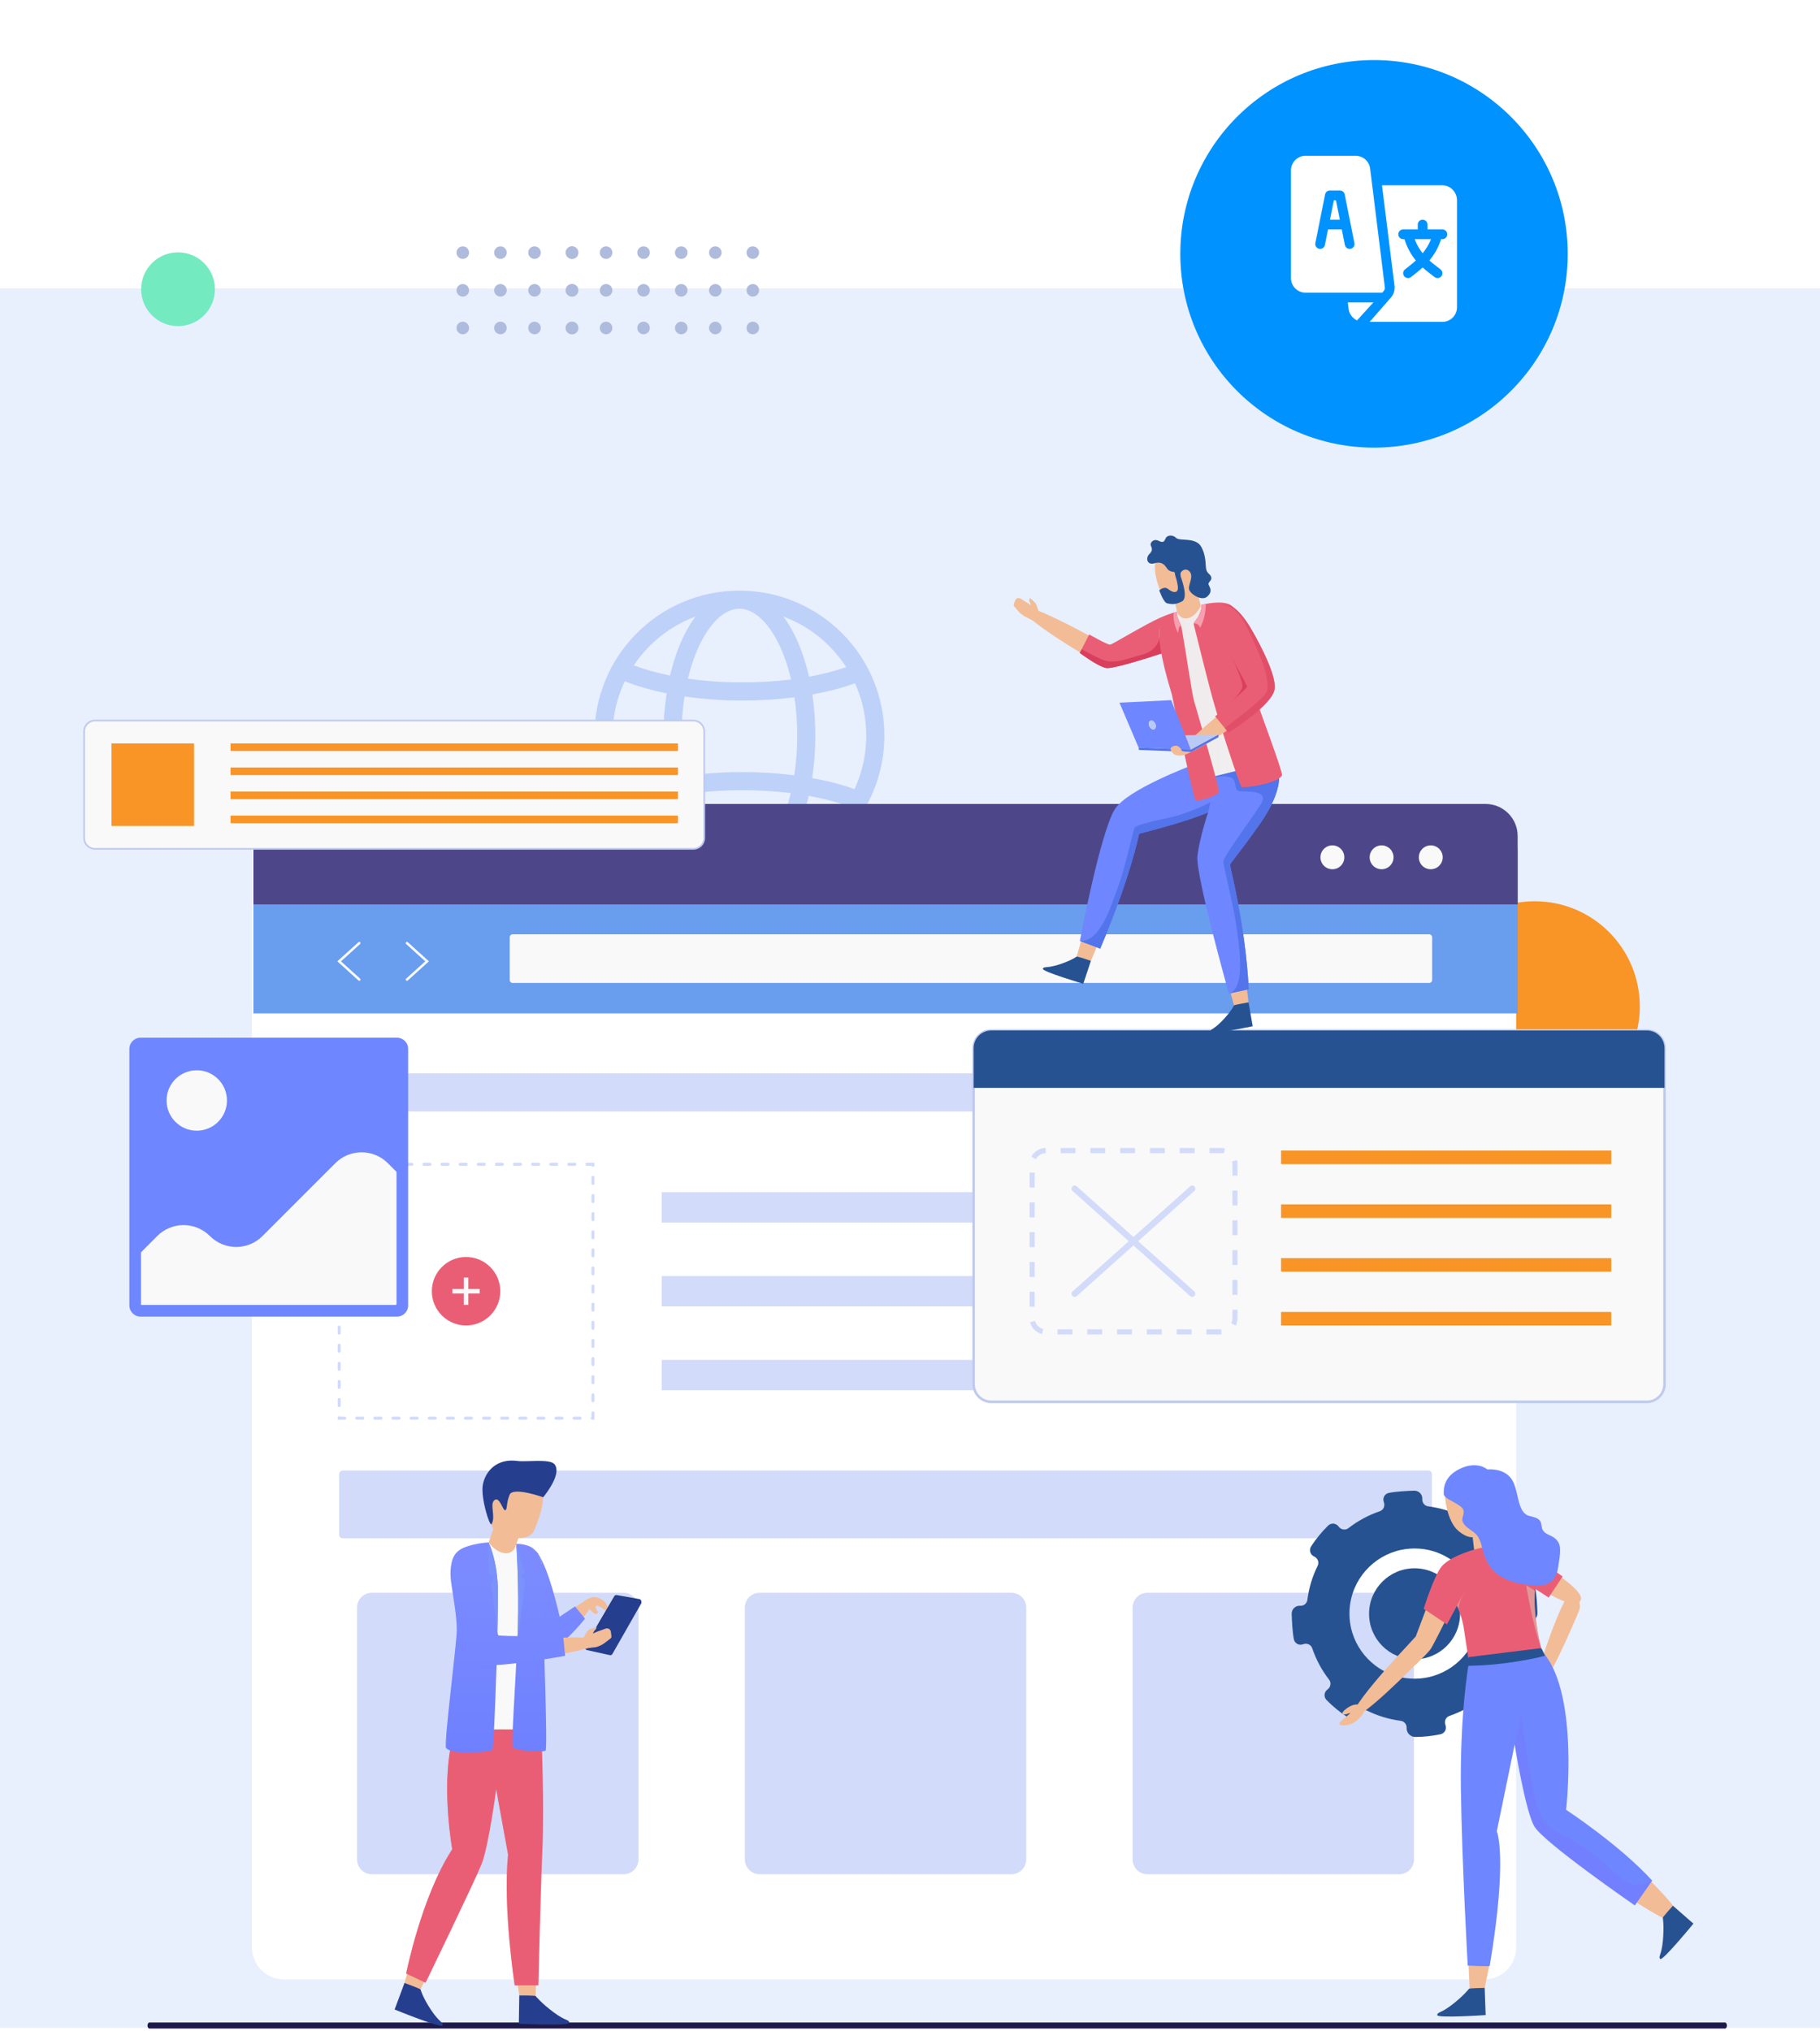 <svg width="606" height="676" viewBox="0 0 606 676" fill="none" xmlns="http://www.w3.org/2000/svg">
<rect y="96" width="606" height="579" fill="#E8EFFD"/>
<circle cx="59.278" cy="96.278" r="12.278" fill="#73EAC0"/>
<circle cx="511" cy="335" r="35" fill="#F99426"/>
<circle cx="190.457" cy="96.637" r="2.09" fill="#AEBBDC"/>
<circle cx="201.805" cy="96.637" r="2.09" fill="#AEBBDC"/>
<circle cx="214.29" cy="96.637" r="2.09" fill="#AEBBDC"/>
<circle cx="226.829" cy="96.637" r="2.09" fill="#AEBBDC"/>
<circle cx="238.176" cy="96.637" r="2.09" fill="#AEBBDC"/>
<circle cx="250.661" cy="96.637" r="2.09" fill="#AEBBDC"/>
<circle cx="190.457" cy="84.09" r="2.09" fill="#AEBBDC"/>
<circle cx="201.805" cy="84.09" r="2.09" fill="#AEBBDC"/>
<circle cx="214.29" cy="84.09" r="2.09" fill="#AEBBDC"/>
<circle cx="226.829" cy="84.09" r="2.09" fill="#AEBBDC"/>
<circle cx="238.176" cy="84.09" r="2.09" fill="#AEBBDC"/>
<circle cx="250.661" cy="84.09" r="2.09" fill="#AEBBDC"/>
<circle cx="190.457" cy="109.176" r="2.09" fill="#AEBBDC"/>
<circle cx="201.805" cy="109.176" r="2.09" fill="#AEBBDC"/>
<circle cx="214.29" cy="109.176" r="2.09" fill="#AEBBDC"/>
<circle cx="226.829" cy="109.176" r="2.09" fill="#AEBBDC"/>
<circle cx="238.176" cy="109.176" r="2.09" fill="#AEBBDC"/>
<circle cx="250.661" cy="109.176" r="2.09" fill="#AEBBDC"/>
<circle cx="154.09" cy="96.637" r="2.09" fill="#AEBBDC"/>
<circle cx="166.629" cy="96.637" r="2.09" fill="#AEBBDC"/>
<circle cx="177.977" cy="96.637" r="2.09" fill="#AEBBDC"/>
<circle cx="190.461" cy="96.637" r="2.09" fill="#AEBBDC"/>
<circle cx="154.09" cy="84.09" r="2.09" fill="#AEBBDC"/>
<circle cx="166.629" cy="84.09" r="2.09" fill="#AEBBDC"/>
<circle cx="177.977" cy="84.09" r="2.09" fill="#AEBBDC"/>
<circle cx="190.461" cy="84.09" r="2.09" fill="#AEBBDC"/>
<circle cx="154.09" cy="109.176" r="2.09" fill="#AEBBDC"/>
<circle cx="166.629" cy="109.176" r="2.09" fill="#AEBBDC"/>
<circle cx="177.977" cy="109.176" r="2.09" fill="#AEBBDC"/>
<circle cx="190.461" cy="109.176" r="2.09" fill="#AEBBDC"/>
<g filter="url(#filter0_d_4827_8945)">
<ellipse cx="457.5" cy="79.5" rx="64.5" ry="64.5" fill="#0092FF"/>
</g>
<path d="M444.825 66.652H444.131L442.836 73.131H446.12L444.825 66.652Z" fill="white"/>
<path d="M471.035 79.609C471.735 81.488 472.665 83.009 473.694 84.303C474.724 83.009 475.762 81.488 476.461 79.609H471.035Z" fill="white"/>
<path d="M480.271 61.683H460.156L464.35 95.338C464.424 96.714 464.048 98.01 463.15 99.025L456.047 107.142H480.271C482.95 107.142 485.13 104.962 485.13 102.283V66.65C485.13 63.97 482.95 61.683 480.271 61.683ZM480.271 79.607H479.838C478.917 82.564 477.455 84.878 475.936 86.702C477.126 87.79 478.398 88.682 479.663 89.681C480.361 90.24 480.475 91.258 479.915 91.957C479.357 92.656 478.335 92.769 477.639 92.209C476.264 91.124 474.974 90.216 473.684 89.032C472.394 90.216 471.212 91.124 469.837 92.209C469.141 92.769 468.118 92.656 467.561 91.957C467.001 91.258 467.115 90.24 467.813 89.681C469.078 88.682 470.242 87.79 471.432 86.702C469.913 84.878 468.559 82.564 467.638 79.607H467.205C466.31 79.607 465.585 78.883 465.585 77.988C465.585 77.092 466.31 76.368 467.205 76.368H472.064V74.748C472.064 73.853 472.789 73.129 473.684 73.129C474.579 73.129 475.304 73.853 475.304 74.748V76.368H480.271C481.166 76.368 481.89 77.092 481.89 77.988C481.89 78.883 481.166 79.607 480.271 79.607Z" fill="white"/>
<path d="M456.209 56.112C455.906 53.685 453.833 51.855 451.387 51.855H434.703C432.023 51.855 429.844 54.035 429.844 56.715V92.564C429.844 95.243 432.023 97.423 434.703 97.423C444.385 97.423 451.351 97.423 460.246 97.423C460.718 96.883 461.114 96.545 461.131 95.84C461.135 95.663 456.23 56.287 456.209 56.112ZM449.706 82.814C448.847 82.991 447.977 82.433 447.8 81.544L446.765 76.367H442.185L441.15 81.544C440.976 82.42 440.131 82.996 439.244 82.814C438.368 82.638 437.798 81.786 437.974 80.908L441.213 64.711C441.365 63.955 442.029 63.409 442.801 63.409H446.149C446.921 63.409 447.585 63.955 447.737 64.711L450.976 80.908C451.152 81.786 450.582 82.638 449.706 82.814Z" fill="white"/>
<path d="M448.773 100.664L449.051 102.886C449.237 104.375 450.226 105.892 451.852 106.65C454.922 103.271 453.065 105.315 457.29 100.664H448.773Z" fill="white"/>
<path d="M574.38 675.237H49.739C49.574 675.237 49.416 675.131 49.299 674.942C49.183 674.754 49.117 674.498 49.117 674.231C49.117 673.965 49.183 673.709 49.299 673.52C49.416 673.332 49.574 673.226 49.739 673.226H574.38C574.545 673.226 574.703 673.332 574.819 673.52C574.936 673.709 575.001 673.965 575.001 674.231C575.001 674.498 574.936 674.754 574.819 674.942C574.703 675.131 574.545 675.237 574.38 675.237Z" fill="#1D194A"/>
<path d="M290.67 226.088C290.532 225.763 290.391 225.44 290.246 225.118C289.42 223.275 288.483 221.495 287.44 219.783C285.45 216.514 283.071 213.492 280.327 210.749C275.896 206.317 270.734 202.837 264.986 200.405C259.111 197.921 252.877 196.645 246.451 196.614C246.367 196.613 246.283 196.612 246.198 196.612C246.114 196.612 246.029 196.613 245.946 196.614C239.521 196.645 233.286 197.921 227.41 200.405C221.663 202.837 216.502 206.317 212.07 210.749C209.55 213.269 207.338 216.025 205.452 218.991C204.375 220.683 203.403 222.444 202.543 224.268C202.258 224.868 201.987 225.475 201.727 226.088C199.21 232.041 197.934 238.362 197.934 244.877C197.934 251.391 199.21 257.712 201.727 263.665C202.037 264.396 202.362 265.117 202.706 265.828C203.581 267.646 204.567 269.4 205.659 271.085C207.498 273.928 209.642 276.576 212.07 279.005C216.502 283.436 221.662 286.916 227.41 289.348C233.286 291.832 239.521 293.108 245.946 293.139C246.029 293.14 246.114 293.141 246.198 293.141C246.283 293.141 246.367 293.14 246.451 293.139C252.877 293.109 259.111 291.832 264.986 289.348C270.734 286.916 275.896 283.436 280.327 279.005C282.977 276.355 285.287 273.444 287.235 270.303C288.293 268.598 289.244 266.825 290.085 264.989C290.287 264.552 290.481 264.109 290.669 263.664C293.187 257.712 294.463 251.391 294.463 244.876C294.463 238.362 293.187 232.041 290.67 226.088ZM284.516 262.686C280.265 261.162 275.512 259.923 270.412 258.997C271.113 254.48 271.477 249.731 271.477 244.876C271.477 240.172 271.136 235.566 270.475 231.175C275.619 230.238 280.409 228.983 284.685 227.436C284.836 227.767 284.982 228.1 285.123 228.435C287.326 233.641 288.441 239.172 288.441 244.876C288.441 250.581 287.326 256.112 285.123 261.318C284.929 261.779 284.726 262.234 284.516 262.686ZM226.943 244.877C226.943 240.374 227.273 235.983 227.91 231.819C234.016 232.714 240.538 233.181 247.234 233.181C253.193 233.181 259.016 232.811 264.53 232.099C265.14 236.179 265.456 240.475 265.456 244.876C265.456 249.431 265.118 253.871 264.466 258.076C258.971 257.369 253.171 257.003 247.234 257.003C240.563 257.003 234.063 257.465 227.976 258.355C227.295 254.067 226.943 249.532 226.943 244.877ZM262.64 205.951C267.671 208.079 272.189 211.126 276.069 215.006C278.236 217.173 280.143 219.538 281.774 222.081C278.015 223.381 273.839 224.449 269.366 225.262C268.225 220.236 266.638 215.596 264.645 211.547C263.479 209.178 262.203 207.069 260.835 205.237C261.441 205.46 262.042 205.699 262.64 205.951ZM252.904 205.461C255.212 207.446 257.404 210.47 259.243 214.206C260.979 217.733 262.376 221.778 263.403 226.176C258.256 226.824 252.815 227.16 247.234 227.16C240.921 227.16 234.788 226.73 229.058 225.906C230.078 221.613 231.455 217.662 233.156 214.206C234.994 210.47 237.186 207.446 239.494 205.461C241.677 203.585 243.934 202.633 246.199 202.633C248.465 202.633 250.72 203.585 252.904 205.461ZM216.328 215.006C220.208 211.126 224.726 208.079 229.757 205.951C230.355 205.699 230.956 205.46 231.562 205.237C230.194 207.069 228.918 209.178 227.752 211.547C225.81 215.494 224.252 220.001 223.119 224.881C218.729 223.991 214.657 222.849 211.02 221.475C212.561 219.162 214.335 216.999 216.328 215.006ZM207.274 261.318C205.072 256.112 203.956 250.581 203.956 244.877C203.956 239.172 205.072 233.641 207.274 228.435C207.511 227.874 207.76 227.319 208.02 226.772C208.091 226.801 208.163 226.829 208.235 226.857C212.345 228.458 216.979 229.778 221.98 230.789C221.282 235.296 220.921 240.034 220.921 244.877C220.921 249.869 221.305 254.75 222.046 259.382C217.02 260.395 212.364 261.719 208.235 263.328C208.221 263.333 208.207 263.338 208.194 263.343C207.869 262.678 207.563 262.003 207.274 261.318ZM229.757 283.802C224.726 281.674 220.208 278.627 216.328 274.747C214.434 272.853 212.739 270.807 211.251 268.622C214.856 267.278 218.883 266.158 223.216 265.284C224.341 270.006 225.865 274.37 227.752 278.206C228.918 280.576 230.194 282.684 231.562 284.516C230.956 284.293 230.355 284.054 229.757 283.802ZM239.494 284.292C237.186 282.307 234.993 279.284 233.155 275.547C231.509 272.203 230.168 268.396 229.158 264.264C234.859 263.449 240.958 263.024 247.234 263.024C252.78 263.024 258.188 263.356 263.305 263.996C262.287 268.232 260.924 272.132 259.243 275.547C257.404 279.284 255.212 282.307 252.903 284.292C250.72 286.168 248.465 287.12 246.199 287.12C243.934 287.12 241.677 286.168 239.494 284.292ZM276.069 274.747C272.189 278.627 267.671 281.674 262.64 283.802C262.042 284.054 261.441 284.293 260.835 284.516C262.203 282.684 263.479 280.575 264.645 278.206C266.583 274.268 268.138 269.772 269.271 264.905C273.69 265.704 277.82 266.75 281.546 268.025C279.964 270.435 278.136 272.681 276.069 274.747Z" fill="#BDD1F9"/>
<path d="M494.18 658.895H94.544C88.656 658.895 83.883 654.121 83.883 648.234V278.268C83.883 272.38 88.656 267.606 94.544 267.606H494.18C500.068 267.606 504.841 272.38 504.841 278.268V648.234C504.841 654.121 500.068 658.895 494.18 658.895Z" fill="white"/>
<path d="M505.329 337.317H84.371V283.91C84.371 274.905 91.67 267.606 100.674 267.606H489.026C498.031 267.606 505.329 274.905 505.329 283.91V337.317Z" fill="#699DEE"/>
<path d="M505.329 301.038H84.371V278.289C84.371 272.389 89.154 267.608 95.052 267.608H494.647C500.547 267.608 505.328 272.39 505.328 278.289L505.329 301.038Z" fill="#4D478A"/>
<path d="M447.616 285.372C447.616 287.567 445.838 289.346 443.642 289.346C441.447 289.346 439.668 287.566 439.668 285.372C439.668 283.176 441.447 281.397 443.642 281.397C445.838 281.396 447.616 283.176 447.616 285.372Z" fill="#F9F9F9"/>
<path d="M463.999 285.372C463.999 287.567 462.221 289.346 460.025 289.346C457.829 289.346 456.051 287.566 456.051 285.372C456.051 283.176 457.829 281.397 460.025 281.397C462.221 281.396 463.999 283.176 463.999 285.372Z" fill="#F9F9F9"/>
<path d="M480.37 285.372C480.37 287.567 478.592 289.346 476.396 289.346C474.201 289.346 472.422 287.566 472.422 285.372C472.422 283.176 474.202 281.397 476.396 281.397C478.592 281.396 480.37 283.176 480.37 285.372Z" fill="#F9F9F9"/>
<path d="M475.898 327.197H170.674C170.146 327.197 169.719 326.77 169.719 326.242V311.962C169.719 311.434 170.146 311.006 170.674 311.006H475.899C476.427 311.006 476.855 311.434 476.855 311.962V326.24C476.855 326.77 476.426 327.197 475.898 327.197Z" fill="#F9F9F9"/>
<path d="M135.512 326.06L142.205 319.994L135.512 313.931" stroke="#F9FBFC" stroke-width="0.82" stroke-miterlimit="10" stroke-linecap="round"/>
<path d="M119.627 326.06L112.934 319.994L119.627 313.931" stroke="#F9FBFC" stroke-width="0.82" stroke-miterlimit="10" stroke-linecap="round"/>
<path d="M197.438 387.557H112.934V472.062H197.438V387.557Z" stroke="#D2DBF9" stroke-width="1.005" stroke-miterlimit="10" stroke-linecap="round" stroke-dasharray="2.01 4.02"/>
<path d="M155.183 441.207C161.478 441.207 166.581 436.104 166.581 429.809C166.581 423.515 161.478 418.412 155.183 418.412C148.888 418.412 143.785 423.515 143.785 429.809C143.785 436.104 148.888 441.207 155.183 441.207Z" fill="#EA5E75"/>
<path d="M155.937 425.275H154.426V434.344H155.937V425.275Z" fill="#F9F9F9"/>
<path d="M159.716 429.053H150.648V430.564H159.716V429.053Z" fill="#F9F9F9"/>
<path d="M476.773 357.278H112.934V369.976H476.773V357.278Z" fill="#D2DBF9"/>
<path d="M476.776 396.848H220.328V406.953H476.776V396.848Z" fill="#D2DBF9"/>
<path d="M476.776 424.757H220.328V434.862H476.776V424.757Z" fill="#D2DBF9"/>
<path d="M476.776 452.666H220.328V462.771H476.776V452.666Z" fill="#D2DBF9"/>
<path d="M475.593 512.055H114.112C113.461 512.055 112.934 511.527 112.934 510.876V490.674C112.934 490.023 113.461 489.495 114.112 489.495H475.593C476.244 489.495 476.772 490.023 476.772 490.674V510.876C476.773 511.527 476.244 512.055 475.593 512.055Z" fill="#D2DBF9"/>
<path d="M207.644 623.872H123.808C121.087 623.872 118.883 621.668 118.883 618.947V535.113C118.883 532.392 121.087 530.188 123.808 530.188H207.644C210.364 530.188 212.569 532.392 212.569 535.113V618.947C212.569 621.668 210.363 623.872 207.644 623.872Z" fill="#D2DBF9"/>
<path d="M336.769 623.872H252.933C250.212 623.872 248.008 621.668 248.008 618.947V535.113C248.008 532.392 250.212 530.188 252.933 530.188H336.769C339.489 530.188 341.694 532.392 341.694 535.113V618.947C341.694 621.668 339.489 623.872 336.769 623.872Z" fill="#D2DBF9"/>
<path d="M465.886 623.872H382.05C379.33 623.872 377.125 621.667 377.125 618.947V535.112C377.125 532.392 379.33 530.188 382.05 530.188H465.886C468.606 530.188 470.811 532.392 470.811 535.112V618.947C470.811 621.667 468.606 623.872 465.886 623.872Z" fill="#D2DBF9"/>
<path d="M554.229 348.896V460.739C554.229 463.989 551.594 466.624 548.344 466.624H330.072C326.822 466.624 324.188 463.989 324.188 460.739V348.896C324.188 345.646 326.822 343.011 330.072 343.011H548.344C551.594 343.011 554.229 345.646 554.229 348.896Z" fill="#F9F9F9" stroke="#BECAED" stroke-width="0.835" stroke-miterlimit="10"/>
<path d="M554.23 348.896V362.11H324.188V348.896C324.188 345.646 326.822 343.011 330.072 343.011H548.344C551.595 343.011 554.23 345.646 554.23 348.896Z" fill="#275291"/>
<path d="M426.547 441.213H536.497V436.697H426.547V441.213ZM426.547 423.31H536.497V418.794H426.547V423.31ZM426.547 382.986V387.501H536.497V382.986H426.547ZM426.547 405.406H536.497V400.891H426.547V405.406Z" fill="#F99426"/>
<path d="M406.706 444.187H401.694V442.479H406.652L406.706 444.187ZM396.736 444.187H391.778V442.479H396.736V444.187ZM386.82 444.187H381.862V442.479H386.82V444.187ZM376.902 444.187H371.944V442.479H376.902V444.187ZM366.986 444.187H362.028V442.479H366.986V444.187ZM357.069 444.187H352.111V442.479H357.069V444.187ZM346.965 444.043C344.998 443.578 343.469 442.071 342.974 440.111L344.632 439.692C344.965 441.012 346.035 442.066 347.36 442.38L346.965 444.043ZM411.47 441.229L409.946 440.455C410.21 439.935 410.344 439.374 410.344 438.786V435.961H412.052V438.786C412.053 439.646 411.857 440.467 411.47 441.229ZM344.521 434.955H342.812V429.997H344.521V434.955ZM412.053 431.004H410.345V426.046H412.053V431.004ZM344.521 425.039H342.812V420.081H344.521V425.039ZM412.053 421.087H410.345V416.129H412.053V421.087ZM344.521 415.121H342.812V410.163H344.521V415.121ZM412.053 411.171H410.345V406.213H412.053V411.171ZM344.521 405.205H342.812V400.247H344.521V405.205ZM412.053 401.253H410.345V396.295H412.053V401.253ZM344.521 395.289H342.812V390.331H344.521V395.289ZM412.053 391.337H410.345V387.533C410.345 387.218 410.305 386.906 410.228 386.606L411.882 386.177C411.996 386.616 412.053 387.072 412.053 387.531V391.337ZM344.927 385.844L343.408 385.061C344.333 383.266 346.161 382.143 348.18 382.131L348.19 383.839C346.811 383.848 345.56 384.616 344.927 385.844ZM407.482 383.933C407.212 383.872 406.933 383.839 406.652 383.839H402.727V382.131H406.652C407.064 382.131 407.473 382.177 407.869 382.269L407.482 383.933ZM397.769 383.841H392.811V382.132H397.769V383.841ZM387.853 383.841H382.895V382.132H387.853V383.841ZM377.935 383.841H372.977V382.132H377.935V383.841ZM368.019 383.841H363.061V382.132H368.019V383.841ZM358.103 383.841H353.145V382.132H358.103V383.841Z" fill="#D2DBF9"/>
<path d="M378.954 413.159L397.654 396.45C398.081 396.067 398.119 395.412 397.736 394.985C397.354 394.557 396.699 394.52 396.271 394.902L377.397 411.768L358.524 394.902C358.096 394.52 357.441 394.557 357.057 394.985C356.675 395.412 356.712 396.067 357.14 396.45L375.839 413.159L357.14 429.869C356.712 430.251 356.675 430.907 357.057 431.334C357.263 431.564 357.546 431.681 357.832 431.681C358.078 431.681 358.326 431.594 358.524 431.417L377.397 414.551L396.271 431.417C396.469 431.594 396.717 431.681 396.962 431.681C397.247 431.681 397.532 431.564 397.738 431.334C398.12 430.907 398.083 430.251 397.655 429.869L378.954 413.159Z" fill="#D2DBF9"/>
<path d="M230.856 282.56H31.632C29.626 282.56 28 280.935 28 278.928V243.481C28 241.476 29.626 239.849 31.632 239.849H230.858C232.863 239.849 234.49 241.475 234.49 243.481V278.928C234.489 280.935 232.863 282.56 230.856 282.56Z" fill="#F9F9F9" stroke="#BECAED" stroke-width="0.553" stroke-miterlimit="10"/>
<path d="M37.121 274.952H64.614V247.46H37.121V274.952ZM76.763 274.027H225.744V271.504H76.763V274.027ZM76.763 257.997H225.744V255.474H76.763V257.997ZM76.763 266.012H225.744V263.49H76.763V266.012ZM76.763 247.46V249.982H225.744V247.46H76.763Z" fill="#F99426"/>
<path d="M132.212 438.249H46.771C44.733 438.249 43.082 436.597 43.082 434.559V349.117C43.082 347.079 44.733 345.428 46.771 345.428H132.212C134.248 345.428 135.901 347.079 135.901 349.117V434.559C135.901 436.597 134.25 438.249 132.212 438.249Z" fill="#6E86FF"/>
<path d="M75.572 366.314C75.572 371.868 71.07 376.37 65.516 376.37C59.963 376.37 55.461 371.868 55.461 366.314C55.461 360.761 59.963 356.259 65.516 356.259C71.07 356.259 75.572 360.761 75.572 366.314Z" fill="#F9F9F9"/>
<path d="M132.029 390.075V434.258L131.596 434.382H46.945V416.869L52.355 411.437C57.188 406.582 65.047 406.581 69.882 411.434C74.709 416.279 82.553 416.285 87.389 411.449L111.65 387.188C116.48 382.358 124.312 382.358 129.142 387.188L132.029 390.075Z" fill="#F9F9F9"/>
<path d="M525.422 532.575C526.196 533.634 526.236 535.062 525.728 536.271C523.351 541.923 514.721 562.004 512.071 562.031C508.987 562.062 520.149 532.379 521.749 532.028C522.95 531.764 524.364 531.13 525.422 532.575Z" fill="#F2BC97"/>
<path d="M508.367 526.778L507.797 526.935C506.651 527.253 505.439 526.638 505.056 525.512C503.758 521.715 501.842 518.192 499.415 515.068C498.683 514.126 498.833 512.773 499.733 511.989L500.146 511.629C501.141 510.761 501.185 509.233 500.257 508.292C498.172 506.178 495.858 504.284 493.352 502.658C492.245 501.94 490.76 502.283 490.107 503.43L489.831 503.915C489.241 504.949 487.949 505.363 486.881 504.837C483.386 503.114 479.571 501.926 475.521 501.409C474.343 501.259 473.499 500.195 473.578 499.011C473.683 497.454 472.425 496.145 470.866 496.194C468.292 496.277 464.612 496.475 462.424 496.947L462.397 496.953C461.132 497.223 460.356 498.501 460.699 499.747L460.854 500.308C461.168 501.454 460.552 502.662 459.427 503.046C455.629 504.341 452.104 506.251 448.976 508.672C448.033 509.402 446.681 509.249 445.899 508.351L445.546 507.946C444.679 506.95 443.153 506.904 442.211 507.83C440.093 509.91 438.195 512.224 436.563 514.73C435.842 515.839 436.187 517.326 437.335 517.98L437.814 518.252C438.852 518.841 439.267 520.137 438.736 521.206C437.008 524.694 435.822 528.511 435.306 532.56C435.156 533.741 434.09 534.585 432.904 534.502C431.35 534.394 430.038 535.65 430.087 537.206C430.168 539.793 430.363 543.498 430.828 545.687L430.833 545.711C431.1 546.96 432.362 547.728 433.595 547.391L434.189 547.227C435.336 546.912 436.546 547.53 436.927 548.657C438.216 552.457 440.126 555.986 442.545 559.108C443.276 560.05 443.124 561.401 442.226 562.184L441.807 562.548C440.813 563.417 440.768 564.94 441.692 565.882C443.771 568 446.08 569.895 448.586 571.531C449.693 572.254 451.181 571.911 451.836 570.764L452.113 570.278C452.706 569.24 454.001 568.829 455.071 569.36C458.559 571.091 462.373 572.284 466.42 572.808C467.599 572.961 468.441 574.027 468.358 575.212C468.321 576.839 469.634 578.19 471.261 578.18C474.099 578.163 476.881 577.857 479.576 577.283L479.663 577.265C480.928 576.995 481.704 575.714 481.359 574.468L481.203 573.905C480.885 572.76 481.5 571.548 482.625 571.164C486.422 569.865 489.943 567.943 493.062 565.515C494.003 564.783 495.353 564.93 496.138 565.827L496.503 566.242C497.373 567.235 498.896 567.275 499.837 566.349C501.948 564.267 503.844 561.954 505.474 559.444C506.194 558.336 505.849 556.849 504.7 556.197L504.214 555.921C503.178 555.332 502.763 554.039 503.289 552.97C505.011 549.477 506.197 545.662 506.707 541.608C506.855 540.428 507.92 539.582 509.105 539.661C510.658 539.765 511.966 538.51 511.915 536.953C511.833 534.388 511.635 530.725 511.168 528.537L511.155 528.472C510.885 527.206 509.61 526.434 508.367 526.778ZM466.471 515.917C468.379 515.51 470.377 515.357 472.424 515.491C482.319 516.133 490.222 523.354 492.2 532.58C492.595 534.49 492.76 536.485 492.614 538.535C491.972 548.43 484.766 556.344 475.525 558.312C473.617 558.718 471.62 558.871 469.573 558.738C459.675 558.084 451.774 550.875 449.793 541.636C449.387 539.729 449.234 537.731 449.367 535.684C450.021 525.785 457.23 517.884 466.471 515.917Z" fill="#275291"/>
<path d="M471.003 552.337C479.371 552.337 486.154 545.553 486.154 537.185C486.154 528.817 479.371 522.034 471.003 522.034C462.635 522.034 455.852 528.817 455.852 537.185C455.852 545.553 462.635 552.337 471.003 552.337Z" fill="#275291"/>
<path d="M504.872 517.677C505.829 516.996 507.121 517.037 508.144 517.616C512.735 520.215 527.981 529.18 526.314 532.71C524.356 536.86 511.304 528.1 507.844 525.084C504.962 522.571 502.559 519.324 504.872 517.677Z" fill="#F2BC97"/>
<path d="M507.624 515.861L520.297 524.752L515.657 531.784L506.305 525.719L507.624 515.861Z" fill="#EA5E75"/>
<path d="M493.101 609.916C503.119 604.729 497.246 650.822 493.583 662.316C489.921 673.809 489.063 661.251 489.051 642.206C489.039 623.162 489.158 611.957 493.101 609.916Z" fill="#F2BC97"/>
<path d="M494.349 661.705L495.91 654.144L488.984 653.998L489.391 662.815L494.349 661.705Z" fill="#F2BC97"/>
<path d="M513.345 606.543C516.574 594.171 550.991 625.575 557.906 635.48C564.821 645.387 553.578 639.153 537.505 628.481C521.433 617.809 512.075 611.411 513.345 606.543Z" fill="#F2BC97"/>
<path d="M500.705 582.65C500.061 599.804 496.616 613.599 493.013 613.463C489.411 613.328 487.015 599.312 487.66 582.16C488.304 565.006 491.749 551.21 495.351 551.347C498.954 551.483 501.35 565.498 500.705 582.65Z" fill="#F2BC97"/>
<path d="M517.357 573.169C520.798 589.987 520.724 604.204 517.192 604.927C513.661 605.65 508.008 592.602 504.568 575.785C501.128 558.967 501.201 544.75 504.733 544.027C508.265 543.306 513.917 556.353 517.357 573.169Z" fill="#F2BC97"/>
<path d="M490.117 509.702L493.373 506.358L494.838 515.732C494.838 515.732 491.921 518.591 491.834 518.283C491.746 517.976 490.822 515.731 490.822 515.731" fill="#F2BC97"/>
<path d="M483.485 528.424V528.437C483.524 528.748 483.563 529.058 483.628 529.382C483.679 529.628 483.731 529.861 483.77 530.12C483.796 530.237 483.821 530.327 483.835 530.444C483.874 530.6 483.913 530.741 483.952 530.883C483.964 530.961 483.977 531.026 484.003 531.09C484.248 532.074 484.506 532.889 484.791 533.64C485.024 534.274 485.27 534.856 485.502 535.464C486.227 537.223 486.939 539.022 487.456 542.386C488.427 548.649 488.879 551.831 488.879 551.831C488.879 551.831 500.744 553.358 513.166 548.61C513.166 548.61 513.14 548.506 513.101 548.325C513.062 548.235 513.037 548.118 513.011 547.976C512.429 545.568 510.45 536.668 511.07 529.474C511.135 528.788 511.213 528.115 511.316 527.481C512.765 518.902 507.797 512.433 498.287 514.192C497.057 514.412 495.972 514.631 494.988 514.826C494.457 514.93 493.965 515.047 493.5 515.15C491.87 515.513 490.628 515.849 489.644 516.21C487.419 517.026 486.526 517.905 485.543 519.381C484.172 521.399 482.981 524.219 483.485 528.424Z" fill="#EA5E75"/>
<path opacity="0.5" d="M483.961 530.882C483.977 530.962 483.992 531.025 484.009 531.089C484.264 532.075 484.517 532.886 484.804 533.633C485.042 534.269 485.281 534.857 485.519 535.461C486.076 532.33 487.665 529.627 487.665 529.627L483.961 530.882Z" fill="#D8D0BC"/>
<g opacity="0.5">
<path d="M513.018 547.975C512.442 545.573 510.456 536.671 511.08 529.472L508.16 527.698C508.16 527.698 510.51 541.845 513.018 547.975Z" fill="#D8D0BC"/>
</g>
<path d="M481.133 497.955L493.064 492.762L492.025 511.076C492.025 511.076 489.993 513.138 485.776 509.747C481.559 506.356 481.133 497.955 481.133 497.955Z" fill="#F2BC97"/>
<path d="M480.727 497.308C480.746 498.726 484.182 499.798 486.337 501.454C488.501 503.129 486.461 504.948 486.979 506.403C487.793 508.681 490.55 509.342 491.899 511.199C492.474 512.002 492.856 512.902 493.153 513.841V513.87C493.622 515.335 493.891 516.886 494.455 518.303C495.412 520.648 496.857 522.821 498.964 524.276C500.295 525.185 501.76 525.866 503.282 526.364C505.953 527.274 508.834 527.637 511.601 527.761C518.57 528.096 518.733 521.989 519.011 520.266C519.777 515.422 520.035 512.779 515.861 510.999C511.181 509.008 515.324 506.175 510.443 504.949C509.945 504.825 509.486 504.7 509.065 504.585C507.274 504.059 506.433 502.355 505.839 500.287C505.064 497.596 504.719 494.294 503.207 492.198C500.556 488.511 495.251 489.125 495.251 489.125C495.251 489.125 491.833 486.157 486.137 488.895C480.449 491.613 480.689 495.911 480.727 497.308Z" fill="#6E86FF"/>
<path opacity="0.3" d="M493.145 513.764C493.145 513.764 493.145 513.793 493.154 513.841V513.869C493.623 515.335 493.891 516.885 494.455 518.302C495.412 520.648 496.858 522.821 498.965 524.276C500.295 525.185 501.76 525.865 503.282 526.363C505.953 527.274 508.834 527.637 511.601 527.761C518.57 528.095 518.734 521.989 519.011 520.266C519.778 515.422 520.036 512.779 515.862 510.999C511.181 509.007 515.325 506.174 510.443 504.949C509.946 504.825 509.487 504.7 509.065 504.585C507.275 504.058 506.433 502.355 505.839 500.287C506.366 503.532 508.29 506.164 510.004 506.738C512.254 507.494 510.847 510.864 514.13 513.391C517.404 515.918 517.873 521.729 507.668 522.103C497.453 522.476 493.145 513.764 493.145 513.764Z" fill="#6E86FF"/>
<path d="M482.999 520.841C481.807 520.888 480.784 521.714 480.307 522.8C478.166 527.681 469.636 547.233 473.139 549.013C477.257 551.105 484.133 533.062 485.102 528.545C485.909 524.781 485.88 520.73 482.999 520.841Z" fill="#F2BC97"/>
<path d="M474.897 535.44L471.406 544.712L464.5 552.239L471.213 554.217C471.213 554.217 475.364 550.338 476.334 548.941C477.304 547.545 481.223 539.514 481.223 539.514L474.897 535.44Z" fill="#F2BC97"/>
<path d="M475.43 547.323C475.782 548.671 475.265 550.099 474.292 551.096C469.737 555.76 453.374 572.254 450.742 571.246C447.678 570.073 470.292 545.072 472.012 545.349C473.3 545.556 474.949 545.481 475.43 547.323Z" fill="#F2BC97"/>
<path d="M451.271 573.088C451.655 572.798 452.285 572.284 452.856 571.681C453.895 570.606 454.75 569.232 453.714 568.232C452.703 567.252 451.866 567.216 450.532 567.567C449.2 567.905 446.575 569.802 447.018 570.478C447.457 571.17 449.575 570.012 449.567 570.273C449.564 570.288 449.543 570.313 449.519 570.355C449.06 570.859 445.5 573.331 445.997 573.971C446.535 574.635 449.551 574.404 451.271 573.088Z" fill="#F2BC97"/>
<path d="M474.043 535.518L481.802 540.717L487.698 529.622L490.006 516.113L489.652 516.213C489.652 516.213 483.088 518.061 480.174 521.241C477.614 524.033 474.043 535.518 474.043 535.518Z" fill="#EA5E75"/>
<path d="M489.115 662.019C489.115 662.019 487.357 664.301 483.501 667.291C479.644 670.282 478.621 669.652 478.543 670.754C478.465 671.857 494.677 670.754 494.677 670.754L494.349 661.704C494.349 661.704 489.115 661.783 489.115 662.019Z" fill="#275291"/>
<path d="M553.672 638.386C553.672 638.386 554.133 641.23 553.674 646.089C553.215 650.948 552.056 651.262 552.804 652.074C553.554 652.885 563.848 640.312 563.848 640.312L557.026 634.356C557.026 634.356 553.5 638.224 553.672 638.386Z" fill="#275291"/>
<path d="M486.43 595.524C486.766 620.263 488.707 654.277 488.707 654.277C488.707 654.277 495.979 654.666 496.03 654.381C502.124 617.907 498.384 609.574 498.384 609.574L504.337 580.657C504.337 580.657 507.817 602.485 510.845 607.868C513.873 613.25 544.344 634.237 544.344 634.237L550.127 625.995C539.348 614.156 521.456 602.421 521.456 602.421C521.456 602.421 525.778 564.834 514.211 550.576L488.915 554.471C488.915 554.471 486.094 570.773 486.43 595.524Z" fill="#6E86FF"/>
<path opacity="0.3" d="M504.34 580.657C504.34 580.657 507.821 602.485 510.849 607.868C513.876 613.25 544.347 634.237 544.347 634.237L550.13 625.994C542.315 630.161 539.209 624.351 531.951 618.269C524.692 612.202 518.365 610.765 514.316 606.548C510.267 602.329 506.606 570.986 506.606 570.986L505.19 577.032L504.34 580.657Z" fill="#7E71FF"/>
<path d="M488.906 554.465C498.648 554.487 509.968 552.383 514.437 551.143C513.687 549.348 513.17 548.598 513.17 548.598L489.053 551.591C489.053 551.591 489.001 552.638 488.906 554.465Z" fill="#275291"/>
<path d="M181.889 544.043C181.948 543.511 182.202 543.013 182.601 542.654C185.926 539.675 194.556 531.477 196.927 532.577C199.559 533.797 186.307 547.728 184.805 547.38C183.424 547.061 181.547 547.082 181.889 544.043Z" fill="#F2BC97"/>
<path d="M193.801 533.567C193.801 533.567 196.443 531.098 198.651 531.709C200.876 532.324 201.902 533.688 202.16 534.546C202.381 535.28 202.034 536.538 201.572 536.098C201.11 535.659 198.562 533.72 198.321 534.819C198.079 535.917 199.726 536.349 198.766 537.111C197.806 537.873 195.202 534.233 195.202 534.233L193.801 533.567Z" fill="#F2BC97"/>
<path d="M170.167 515.97C169.03 517.067 168.765 518.787 169.278 520.281C171.581 526.993 179.67 549.363 184.75 548.031C190.72 546.465 182.361 527.046 179.227 521.728C176.617 517.296 172.917 513.317 170.167 515.97Z" fill="#F2BC97"/>
<path d="M167.137 523.187L168.091 525.047L176.216 540.798L179.841 538.892L179.884 538.868L185.557 535.897C185.557 535.897 185.241 533.831 182.155 524.874C180.569 520.275 179.661 516.962 178.035 516.107C177.947 516.058 172.908 514.322 172.825 514.304C172.425 514.102 172.189 514.03 172.189 514.03L170.366 517.35L167.137 523.187Z" fill="url(#paint0_linear_4827_8945)"/>
<path d="M194.785 538.793C194.785 538.793 193.521 540.407 191.603 542.469C189.452 544.793 186.487 547.671 183.611 549.429C181.432 550.752 179.325 551.449 177.639 550.767C174.587 549.531 172.059 540.057 172.059 540.057L178.845 517.114C178.845 517.114 181.838 518.93 186.357 538.154L191.457 534.724L194.785 538.793Z" fill="url(#paint1_linear_4827_8945)"/>
<path opacity="0.3" d="M191.604 542.469C189.454 544.793 186.489 547.671 183.613 549.429L180.082 549.196C180.082 549.196 177.234 541.044 177.234 540.755C177.234 540.479 181.173 527.967 181.173 527.967C181.173 527.967 181.359 544.855 184.02 544.982C187.851 545.168 190.151 543.21 191.604 542.469Z" fill="url(#paint2_linear_4827_8945)"/>
<path d="M161.296 496.718C160.218 500.887 164.255 508.943 164.255 508.943L162.765 513.225L161.814 517.304L167.592 522.385L171.241 516.178L172.619 511.892C172.619 511.892 176.694 512.351 177.916 509.258C179.129 506.147 184.774 494.086 176.028 490.194C167.279 486.304 162.36 492.544 161.296 496.718Z" fill="#F2BC97"/>
<path d="M180.872 498.394C180.872 498.394 170.89 494.822 169.705 497.506C168.52 500.191 168.994 502.601 168.195 502.707C167.395 502.812 166.359 498.004 164.637 499.347C162.916 500.689 165.188 504.844 163.651 507.35C163.085 508.271 159.921 498.421 160.797 494.066C161.673 489.71 165.434 485.327 172.377 486.31C175.015 486.683 183.001 485.537 184.568 487.327C187.125 490.245 182.247 496.686 180.872 498.394Z" fill="#253E8E"/>
<path d="M159.006 574.543C155.822 573.728 152.511 575.952 151.791 579.346C151.219 582.047 150.839 585.715 151.161 590.435C151.966 602.22 149.813 616.164 153.902 618.407C157.992 620.651 162.685 613.845 164.024 602.355C165.234 591.968 168.986 579.609 166.306 577.383C164.949 576.254 161.791 575.254 159.006 574.543Z" fill="#F2BC97"/>
<path d="M170.903 573.548C167.631 573.253 164.716 575.975 164.548 579.442C164.414 582.2 164.623 585.88 165.695 590.49C168.369 601.996 168.468 616.104 172.862 617.668C177.258 619.231 180.402 611.558 179.891 600.001C179.429 589.555 181.565 576.962 178.564 575.191C177.043 574.291 173.766 573.808 170.903 573.548Z" fill="#F2BC97"/>
<path d="M157.49 614.742C151.236 605.929 137.553 647.518 135.929 659.46C134.303 671.402 139.944 663.034 147.713 645.736C155.483 628.439 159.949 618.21 157.49 614.742Z" fill="#F2BC97"/>
<path d="M176.013 613.238C166.816 607.565 170.452 651.196 173.618 662.824C176.783 674.453 178.71 664.547 179.112 645.588C179.514 626.631 179.632 615.471 176.013 613.238Z" fill="#F2BC97"/>
<path d="M172.899 664.222L172.082 658.598L178.493 658.868L178.354 664.439L172.899 664.222Z" fill="#F2BC97"/>
<path d="M134.199 661.722L135.766 656.259L141.5 659.141L139.082 664.162L134.199 661.722Z" fill="#F2BC97"/>
<path d="M180.604 615.761C179.899 632.452 179.269 660.856 179.269 660.856H171.381C171.381 660.856 167.392 634.912 169.176 617.335L165.217 595.575C165.217 595.575 162.698 614.741 160.328 620.575C157.974 626.408 141.702 660.002 141.702 660.002L136.483 657.527L135.238 656.927C135.238 656.927 140.352 631.222 150.58 615.566C150.58 615.566 146.951 595.41 150.325 580.293C150.625 578.973 150.985 577.683 151.39 576.454C151.48 576.154 151.57 575.869 151.69 575.584L153.835 575.599L180.199 575.749C180.199 575.749 180.199 575.824 180.214 575.974V576.094C180.349 579.033 181.264 600.254 180.604 615.761Z" fill="#EA5E75"/>
<path opacity="0.5" d="M173.103 660.856H171.379C171.379 660.856 167.389 634.912 169.174 617.335L165.215 595.575L166.175 589.276C166.175 589.276 171.214 613.421 171.304 616.645C171.409 619.795 169.339 646.069 173.103 660.856Z" fill="#EA5E75"/>
<path opacity="0.5" d="M151.75 588.181C151.36 593.115 152.83 613.511 152.185 615.476C151.57 617.38 139.272 640.176 136.483 657.527L135.238 656.927C135.238 656.927 140.352 631.222 150.58 615.566C150.58 615.566 146.951 595.41 150.325 580.293L162.158 582.947C162.158 582.947 152.14 583.247 151.75 588.181Z" fill="#EA5E75"/>
<path d="M140.041 662.272C140.041 662.272 140.748 664.918 143.577 669.136C146.407 673.356 147.625 673.068 147.342 674.184C147.058 675.3 131.398 668.896 131.398 668.896L134.689 660.06C134.689 660.06 140.118 662.038 140.041 662.272Z" fill="#253E8E"/>
<path d="M178.358 664.439C178.358 664.439 180.236 666.777 184.314 669.81C188.391 672.841 189.443 672.164 189.547 673.309C189.652 674.454 172.754 673.65 172.754 673.65L172.904 664.223C172.904 664.223 178.354 664.193 178.358 664.439Z" fill="#253E8E"/>
<path d="M151.68 575.575L180.11 575.638C180.11 575.638 180.299 566.878 180.455 556.329C180.47 554.901 180.486 553.426 180.518 551.933L180.533 550.443C180.564 547.445 180.596 544.414 180.611 541.495C180.611 539.612 180.626 537.775 180.626 536.017C180.641 529.032 180.578 523.286 180.342 521.119C180.107 518.891 179.196 517.335 178.051 516.268C177.973 516.205 177.893 516.127 177.815 516.079C176.795 515.2 175.618 514.681 174.582 514.368C173.028 513.897 171.896 513.937 171.896 513.937C171.896 513.937 171.459 517.004 168.555 517.02C165.242 517.038 162.88 513.607 162.88 513.607C162.88 513.607 160.926 513.613 158.838 514.006C157.787 514.195 156.687 514.508 155.746 514.979C155.197 515.278 152.743 516.553 152.35 516.975C150.671 518.718 152.511 532.23 152.683 543.078V543.204C152.761 548.211 152.902 552.434 152.965 554.24C153.171 559.97 151.68 575.575 151.68 575.575Z" fill="#F9F9F9"/>
<path d="M170.692 581.5C171.299 582.824 180.944 583.394 181.661 582.677C182.361 581.977 180.966 542.848 180.966 542.848C181.839 528.298 180.81 521.023 179.564 518.172C178.847 516.536 177.618 515.182 175.935 514.573C173.598 513.732 171.896 513.936 171.896 513.936C171.896 513.936 172.633 523.531 172.523 536.647C172.508 539.545 172.384 543.112 172.228 546.913C171.619 560.296 170.224 580.488 170.692 581.5Z" fill="url(#paint3_linear_4827_8945)"/>
<path d="M165.563 545.347C165.534 547.076 165.476 548.935 165.432 550.869C165.389 552.38 165.345 553.934 165.287 555.504C164.894 568.219 164.284 582.097 163.921 582.46C163.238 583.142 150.711 584.406 148.532 581.864C147.675 580.861 152.093 546.96 152.093 542.616C152.093 540.276 151.817 537.689 151.454 535.002C151.148 532.706 150.756 530.338 150.407 527.983C149.797 523.973 149.899 521.779 150.596 519.628C150.785 519.047 151.017 518.466 151.293 517.856C153.037 513.933 162.657 513.409 162.657 513.409L162.685 513.468C163.019 514.18 165.737 520.036 165.795 529.975C165.81 532.5 165.722 538.474 165.563 545.347Z" fill="url(#paint4_linear_4827_8945)"/>
<path opacity="0.3" d="M165.431 550.869C165.388 552.38 165.344 553.934 165.286 555.504C163.557 555.504 161.45 555.359 159.445 554.835C156.102 553.977 152.964 541.888 151.453 535C151.147 532.704 150.755 530.336 150.406 527.982C149.795 523.972 149.897 521.778 150.595 519.627L165.431 550.869Z" fill="url(#paint5_linear_4827_8945)"/>
<path d="M172.529 536.649C172.514 539.546 172.39 543.114 172.234 546.914L174.944 526.383L173.651 524.701L174.726 523.408L171.902 513.937C171.902 513.937 172.639 523.532 172.529 536.649Z" fill="#7A92F9"/>
<path d="M162.729 524.093L164.458 524.81L163.399 527.349C163.399 527.349 165.736 539.951 165.518 545.591L165.565 545.342C165.721 538.472 165.814 532.506 165.799 529.967C165.736 520.029 163.026 514.171 162.684 513.471L162.652 513.408L162.729 524.093Z" fill="#7A92F9"/>
<path d="M213.409 533.426L203.799 550.263C203.633 550.555 203.296 550.704 202.967 550.632L195.368 548.955C194.86 548.842 194.608 548.267 194.872 547.817L204.542 531.319C204.704 531.041 205.022 530.894 205.338 530.951L212.879 532.289C213.4 532.382 213.673 532.964 213.409 533.426Z" fill="#1E397C"/>
<path d="M213.503 533.737L203.893 550.574C203.727 550.866 203.389 551.015 203.061 550.943L195.462 549.266C194.953 549.154 194.702 548.578 194.965 548.128L204.636 531.63C204.797 531.352 205.115 531.205 205.432 531.262L212.972 532.6C213.493 532.694 213.766 533.276 213.503 533.737Z" fill="#253E8E"/>
<path d="M154.047 539.816C154.047 539.816 157.166 551.716 160.926 553.142C167.246 555.539 189.911 549.889 189.911 549.889L189.155 545.185C189.155 545.185 165.592 545.299 165.514 545.185C165.436 545.071 162.97 537.734 162.97 537.734L154.047 539.816Z" fill="#F2BC97"/>
<path d="M161.56 547.939C162.021 547.426 162.66 547.094 163.347 547.019C169.066 546.392 197.944 543.381 199.601 546.311C201.441 549.566 162.848 554.395 161.537 552.904C160.333 551.532 158.92 550.866 161.56 547.939Z" fill="#F2BC97"/>
<path d="M150.422 520.071C150.709 518.319 151.781 516.886 153.236 515.869C154.488 514.993 157.121 514.002 158.779 516.071C161.162 519.047 165.466 543.85 165.863 544.312C166.262 544.776 187.529 544.66 187.529 544.66L188.168 551.166C188.168 551.166 167.136 555.003 160.926 554.186C156.252 553.571 153.629 540.008 153.629 540.008C150.721 528.085 149.917 523.168 150.422 520.071Z" fill="url(#paint6_linear_4827_8945)"/>
<path d="M194.405 545.695L194.24 545.203L194.234 545.199L194.239 545.193L195.293 543.416C195.568 542.961 195.941 542.58 196.394 542.309L198.63 541.619C198.63 541.619 198.657 542.147 198.086 542.651C197.826 542.882 197.598 543.332 197.42 543.748L198.622 543.209L201.665 542.108C202.442 541.82 203.284 542.333 203.396 543.155L203.591 544.654C203.627 544.93 203.516 545.202 203.294 545.377L201.563 546.725C200.661 547.432 199.62 547.958 198.512 548.258L195.304 548.649L194.405 545.695Z" fill="#F2BC97"/>
<path d="M415.728 333.66L415.01 327.828L409.402 329.304L410.883 334.686" fill="#F2BC97"/>
<path d="M343.889 206.575V206.584C347.847 209.76 354.263 213.961 359.615 217.155C364.428 220.016 368.387 222.058 368.954 221.789C369.836 221.375 370.952 221.042 371.473 220.151C371.851 219.531 371.932 218.64 371.464 217.245C371.257 216.651 370.844 216.147 370.304 215.832C368.972 215.076 366.039 213.421 362.504 211.515C354.02 206.935 342.045 200.88 340.328 202.185C339.606 202.725 341.172 204.417 343.889 206.575Z" fill="#F2BC97"/>
<path d="M345.546 203.796L345.784 203.389L345.79 203.386L345.787 203.379L345.183 201.602C345.024 201.147 344.763 200.738 344.412 200.411L342.968 199.049C342.968 199.049 342.431 199.843 342.845 200.396C343.033 200.651 343.149 201.093 343.232 201.497L342.265 200.792L339.768 199.243C339.132 198.841 338.287 199.141 338.034 199.849L337.58 201.146C337.496 201.384 337.544 201.645 337.709 201.845L338.995 203.367C339.666 204.163 340.492 204.826 341.42 205.3L343.89 206.576L345.546 203.796Z" fill="#F2BC97"/>
<path d="M396.95 209.691C396.976 211.126 396.041 212.4 394.752 213.03C388.961 215.859 369.395 225.027 366.989 220.909C364.161 216.068 382.006 208.968 387.433 207.568C391.958 206.399 396.889 206.222 396.95 209.691Z" fill="#F2BC97"/>
<path d="M359.523 217.335C359.523 217.335 365.119 221.528 368.007 222.292C368.088 222.31 368.178 222.328 368.277 222.355C370.347 222.75 380.863 219.466 387.539 217.272C390.797 216.201 393.135 215.391 393.135 215.391L391.641 203.821C391.641 203.821 388.995 203.947 381.654 207.951C374.313 211.956 370.444 214.393 369.67 214.573C368.906 214.762 362.671 211.189 362.671 211.189L362.5 211.513L360.161 216.092L359.9 216.596L359.612 217.154L359.523 217.335Z" fill="#EA5E75"/>
<path d="M359.523 217.335C359.523 217.335 365.119 221.528 368.007 222.291C368.088 222.309 368.178 222.327 368.277 222.354C370.347 222.75 380.863 219.466 387.539 217.272L386.1 212.396C386.1 212.396 385.434 216.579 380.288 217.902C376.788 218.793 374.09 219.89 371.471 220.151C370.239 220.268 369.015 220.205 367.746 219.836C366.469 219.468 363.544 217.965 360.162 216.093L359.901 216.597L359.613 217.155L359.523 217.335Z" fill="#D83F5C"/>
<path d="M420.28 254.521C423.118 255.447 424.576 258.764 423.473 261.717C422.597 264.067 421.104 267.063 418.557 270.526C412.203 279.172 407.065 290.912 402.836 290.642C398.607 290.372 398.733 282.84 403.299 273.377C407.428 264.823 410.159 253.548 413.298 253.145C414.891 252.941 417.798 253.712 420.28 254.521Z" fill="#F2BC97"/>
<path d="M410.985 257.077C412.557 259.615 411.53 263.089 408.784 264.636C406.599 265.865 403.523 267.193 399.345 268.196C388.913 270.703 377.413 276.36 374.357 273.425C371.3 270.492 375.924 264.574 385.517 260.29C394.19 256.416 403.881 249.805 406.54 251.522C407.885 252.392 409.61 254.856 410.985 257.077Z" fill="#F2BC97"/>
<path d="M375.327 268.667C384.759 265.949 368.367 309.989 362.758 319.389C357.149 328.789 360.44 312.897 364.717 296.213C368.996 279.529 371.617 269.734 375.327 268.667Z" fill="#F2BC97"/>
<path d="M358.484 318.431L360.158 312.543L365.235 315.061L363.238 319.823" fill="#F2BC97"/>
<path d="M401.322 284.086C408.216 277.099 414.819 323.398 414.532 334.34C414.244 345.283 409.997 329.941 405.558 313.299C401.119 296.658 398.61 286.835 401.322 284.086Z" fill="#F2BC97"/>
<path d="M410.879 334.686C410.879 334.686 409.871 336.799 406.833 339.907C403.793 343.013 402.815 342.581 402.878 343.563C402.942 344.545 417.111 341.606 417.111 341.606L415.724 333.661C415.724 333.661 410.85 334.478 410.879 334.686Z" fill="#275291"/>
<path d="M386.808 198.172C387.645 201.069 391.368 201.006 391.368 201.006L391.98 203.787L392.241 205.002L395.004 210.93L400.671 206.837L400.23 203.337L399.186 199.063C399.186 199.063 401.949 192.064 401.328 188.203C400.725 184.336 397.451 179.513 389.21 182.275C380.959 185.038 385.98 195.249 386.808 198.172Z" fill="#F2BC97"/>
<path opacity="0.5" d="M391.966 203.724C391.714 201.915 393.62 200.167 393.62 200.167C392.532 200.347 391.363 201.007 391.363 201.007L391.975 203.787C391.975 203.769 391.966 203.742 391.966 203.724Z" fill="#F2BC97"/>
<path d="M403.314 192.199C403.063 191.068 402.201 191.143 401.719 189.834C401.24 188.523 401.823 185.449 400.004 182.061C398.185 178.673 392.792 180.246 391.61 179.052C390.428 177.859 388.705 178.201 388.23 178.995C387.754 179.789 387.675 180.993 385.862 180.054C384.047 179.115 382.832 180.723 383.173 181.566C383.513 182.409 383.989 183.184 382.694 184.427C381.4 185.669 381.853 188.249 384.404 187.494C386.955 186.74 387.885 188.18 388.626 189.28C389.366 190.381 391.096 190.419 391.096 190.419C391.096 190.419 391.306 191.726 391.654 192.662C391.952 193.715 392.478 195.874 392.013 196.596C391.391 197.565 390.007 196.905 388.797 195.976C387.586 195.047 385.997 196.518 385.997 196.518C385.997 196.518 387.442 200.6 388.612 200.825C389.867 201.066 391.127 201.441 393.534 200.212C395.755 199.076 393.459 192.815 393.143 191.914C393.135 191.69 393.116 191.464 393.075 191.245C392.87 190.143 394.887 188.701 396.166 190.333C397.444 191.965 395.755 194.366 395.883 195.982C396.01 197.601 400.106 200.237 401.926 198.617C403.939 196.828 402.786 195.53 402.438 194.649C402.091 193.77 403.563 193.33 403.314 192.199Z" fill="#275291"/>
<path d="M359.559 313.212L366.333 315.768C376.481 291.81 379.278 277.524 379.278 277.524C396.39 273.16 402.255 270.408 402.255 270.408C402.255 270.408 399.42 278.784 398.711 284.928C398 291.063 409.175 330.721 409.175 330.721L415.787 329.309C414.725 308.059 409.57 288.824 409.57 287.996C409.57 287.169 411.775 285.243 419.566 274.142C427.357 263.049 425.782 257.31 425.782 257.31L420.196 252.344L412.288 253.181L396.706 254.828C396.706 254.828 375.223 262.853 371.21 269.348C366.306 277.28 359.559 313.212 359.559 313.212Z" fill="#6E86FF"/>
<path d="M411.931 309.829C413.245 319.42 414.001 329.262 409.178 330.72L415.79 329.307C414.728 308.058 409.573 288.823 409.573 287.995C409.573 287.167 411.778 285.242 419.569 274.141C427.36 263.048 425.785 257.308 425.785 257.308L420.199 252.343L412.291 253.18L404.293 258.775C404.653 258.694 410.365 257.461 411.049 260.107C411.751 262.833 411.31 263.445 414.126 263.445C416.943 263.445 422.349 263.535 419.911 267.539C417.472 271.542 407.442 285.011 407.352 286.684C407.262 288.358 410.608 300.23 411.931 309.829Z" fill="#5374EA"/>
<path d="M359.559 313.212L366.333 315.768C376.481 291.81 379.278 277.524 379.278 277.524C396.39 273.16 402.255 270.408 402.255 270.408L403.038 267.052C403.038 267.052 396.525 270.659 388.599 272.332C380.682 274.006 378.396 274.888 377.865 275.419C377.334 275.94 374.959 287.916 372.405 294.87C369.86 301.813 366.342 313.697 359.559 313.212Z" fill="#5374EA"/>
<path d="M388.987 225.111C389.364 226.663 389.775 228.283 390.178 229.946C390.412 230.883 390.647 231.836 390.892 232.791C391.132 233.733 391.367 234.679 391.612 235.624C391.796 236.359 391.979 237.092 392.168 237.826L392.498 239.142C392.848 240.448 393.174 241.749 393.495 243.002C395.901 252.28 397.943 259.975 397.943 259.975L423.024 253.818C423.024 253.818 418.357 240.364 417.311 235.264C416.979 233.658 416.195 229.901 415.193 225.467L415.166 225.356C412.99 215.744 411.714 203.42 409.86 202.244C409.424 201.953 406.985 201.353 406.435 201.212C405.502 200.997 404.466 200.954 403.497 201.013C401.571 201.114 400 201.359 400 201.359C400 201.359 398.492 205.065 395.568 205.759C392.997 206.368 391.96 203.752 391.96 203.752C391.96 203.752 391.469 203.856 390.745 204.171C390.427 204.301 390.063 204.481 389.677 204.709C389.508 204.81 389.335 204.916 389.161 205.039C388.47 205.509 387.759 206.12 387.189 206.915C387.132 206.972 387.08 207.061 387.021 207.133C386.24 208.316 385.767 209.886 386.037 211.905C386.297 213.868 387.474 218.953 388.987 225.111Z" fill="url(#paint7_linear_4827_8945)"/>
<path d="M398.1 266.408C398.881 266.884 405.597 264.876 405.849 263.574C406.048 262.58 400.967 244.924 397.558 233.244C396.866 230.834 394.851 216.891 393.46 209.108C393.419 208.876 393.359 208.649 393.289 208.424C393.008 207.515 392.515 206.608 392.101 205.462C391.668 204.273 391.959 203.724 391.959 203.724C391.959 203.724 391.552 203.711 390.897 203.907C390.726 203.954 390.537 204.017 390.331 204.099L390.327 204.1C390.048 204.211 389.744 204.355 389.415 204.526C389.136 204.681 388.844 204.849 388.544 205.05C387.188 205.948 386.389 207.41 386.11 209.003C385.621 211.786 386.273 218.406 390.145 231.022C390.151 231.047 390.162 231.065 390.168 231.091C390.168 231.091 390.705 233.694 391.497 237.487C393.601 247.568 397.539 266.066 398.1 266.408Z" fill="#EA5E75"/>
<path d="M426.85 258.131C425.481 260.837 414.145 262.406 413.393 261.948C412.987 261.701 408.917 249.838 405.596 238.808C405.581 238.745 405.556 238.697 405.541 238.634C405.061 237.044 404.612 235.474 404.179 233.965C404.074 233.644 403.983 233.32 403.893 233.009C403.635 232.058 403.383 231.132 403.144 230.258C401.531 224.225 398.084 210.318 397.54 208.078C397.487 207.863 397.474 207.694 397.477 207.547C397.567 206.657 398.8 206.572 399.933 202.844C400.082 202.355 399.999 201.36 399.999 201.36C399.999 201.36 400.374 201.255 400.994 201.119C401.069 201.101 401.157 201.08 401.249 201.071C401.312 201.056 401.4 201.034 401.478 201.029C401.553 201.011 401.63 200.993 401.72 200.984C402.393 200.848 403.23 200.723 404.116 200.642C406.568 200.42 409.432 200.576 410.679 202.193C412.43 204.46 413.219 206.281 413.635 210.953C414.062 215.621 414.355 220.389 415.292 224.241C416.223 228.067 427.388 257.055 426.85 258.131Z" fill="#EA5E75"/>
<path d="M405.858 210.2C405.858 210.2 414.219 225.954 413.691 228.682C413.163 231.41 405.066 238.275 405.066 238.275C405.066 238.275 419.499 230.003 419.499 229.738C419.499 229.474 410.258 216.977 410.258 216.977L405.858 210.2Z" fill="#D83F5C"/>
<path d="M397.484 207.551C399.155 207.311 399.584 208.985 399.584 208.985C399.914 208.352 400.179 207.766 400.395 207.22C401.408 204.669 401.487 201.68 401.48 201.026C401.402 201.039 401.319 201.054 401.249 201.071C401.162 201.087 401.075 201.108 400.998 201.122C400.38 201.255 400.002 201.359 400.002 201.359C400.002 201.359 400.083 202.355 399.936 202.853C398.8 206.575 397.574 206.659 397.484 207.551Z" fill="#F79FAF"/>
<path d="M392.278 210.777C392.278 210.777 392.417 207.751 393.296 208.424C393.015 207.515 392.522 206.608 392.108 205.462C391.675 204.273 391.966 203.724 391.966 203.724C391.966 203.724 391.559 203.71 390.904 203.907C390.574 204.478 390.736 207.944 392.278 210.777Z" fill="#F79FAF"/>
<path d="M393.332 250.811C393.593 251.837 396.544 250.577 400.475 248.292C400.484 248.292 400.484 248.283 400.484 248.283C402.913 246.879 405.719 245.088 408.5 243.2C415.634 238.37 422.57 232.971 422.534 232.08C422.498 231.099 422.633 229.938 422.003 229.102C421.571 228.535 420.788 228.112 419.33 228.004C418.701 227.959 418.08 228.139 417.576 228.526C415.65 230.001 410.127 234.274 404.836 238.719C398.729 243.857 392.936 249.228 393.332 250.811Z" fill="#F2BC97"/>
<path opacity="0.3" d="M400.468 248.292C400.477 248.292 400.477 248.283 400.477 248.283C402.906 246.879 405.712 245.088 408.493 243.2L407.791 242.336C404.048 245.144 400.648 247.644 399.19 248.895C399.055 249.012 399.541 248.778 400.468 248.292Z" fill="#F2BC97"/>
<path d="M408.699 202.049C410.127 201.896 411.478 202.713 412.22 203.941C415.554 209.459 426.422 228.133 422.535 230.894C417.966 234.141 409.308 216.998 407.43 211.716C405.864 207.314 405.25 202.418 408.699 202.049Z" fill="#F2BC97"/>
<path d="M394.638 244.756L389.965 233.066L372.75 233.906L379.115 248.832L396.546 249.539L394.638 244.756ZM382.702 241.775C382.348 240.996 382.509 240.171 383.048 239.921C383.59 239.68 384.313 240.114 384.665 240.891C385.019 241.67 384.859 242.495 384.319 242.743C383.777 242.986 383.056 242.56 382.702 241.775Z" fill="#6E86FF"/>
<path d="M383.051 239.921C382.511 240.17 382.35 240.996 382.704 241.775C383.058 242.561 383.779 242.986 384.321 242.745C384.861 242.496 385.021 241.67 384.667 240.893C384.315 240.115 383.592 239.681 383.051 239.921Z" fill="#BACAF7"/>
<path d="M394.637 244.756L396.544 249.539L405.628 244.593L394.637 244.756Z" fill="#BACAF7"/>
<path d="M396.547 249.532L379.125 248.833L379.237 249.639L396.655 250.304C396.655 250.304 396.533 249.522 396.547 249.532L396.655 250.304L405.736 245.361L405.628 244.589" fill="#5374EA"/>
<path d="M358.481 318.431C358.481 318.431 356.593 319.817 352.446 321.113C348.298 322.41 347.639 321.567 347.231 322.461C346.824 323.356 360.696 327.476 360.696 327.476L363.235 319.821C363.235 319.821 358.554 318.235 358.481 318.431Z" fill="#275291"/>
<path d="M404.617 238.46L404.833 238.721L407.794 242.338L408.495 243.202L409.008 243.823L409.017 243.832L409.062 243.886C409.062 243.886 423.231 235.033 424.365 229.645C425.508 224.256 416.655 209.438 416.655 209.438C416.655 209.438 411.258 199.64 407.137 201.521C407.11 201.53 407.101 201.53 407.101 201.53C401.847 204.013 407.767 214.736 407.767 214.736C407.767 214.736 415.395 228.185 415.243 228.662C415.079 229.13 404.617 238.46 404.617 238.46Z" fill="#EA5E75"/>
<path d="M395.98 250.333C395.86 250.326 395.738 250.32 395.617 250.312C395.452 250.303 395.285 250.293 395.12 250.284C394.964 250.275 394.797 250.3 394.651 250.23C394.6 250.206 394.552 250.176 394.5 250.153C394.444 250.129 394.386 250.116 394.326 250.107C394.081 250.072 393.796 250.113 393.595 249.942C393.372 249.753 393.289 249.454 393.139 249.213C393.127 249.193 393.115 249.174 393.102 249.156C392.823 248.754 392.366 248.421 391.905 248.268C391.298 248.066 390.461 248.34 390.012 248.782C389.65 249.141 389.762 249.549 389.98 249.951C390.255 250.462 390.644 250.922 391.17 251.185C391.665 251.432 392.231 251.5 392.776 251.506C393.085 251.509 393.394 251.488 393.699 251.432C394.002 251.377 394.291 251.279 394.584 251.183C394.853 251.095 395.122 250.988 395.368 250.846C395.561 250.735 395.741 250.599 395.894 250.435C395.923 250.404 395.953 250.369 395.98 250.333Z" fill="#F2BC97"/>
<path opacity="0.5" d="M415.495 209.454C419.697 218.109 422.395 224.757 421.999 229.103C421.972 229.4 421.927 229.679 421.873 229.958C421.477 231.875 414.145 237.551 407.794 242.338L408.495 243.202L409.008 243.823C409.035 243.814 409.035 243.814 409.017 243.832L409.062 243.886C409.062 243.886 423.231 235.033 424.365 229.645C425.508 224.256 416.655 209.438 416.655 209.438C416.655 209.438 411.258 199.64 407.137 201.521C407.533 201.411 411.258 200.718 415.495 209.454Z" fill="#D83F5C"/>
<path opacity="0.3" d="M343.891 206.575V206.584C347.848 209.76 354.264 213.961 359.616 217.155L359.904 216.597L360.165 216.093C353.04 212.145 343.891 206.575 343.891 206.575Z" fill="#F2BC97"/>
<defs>
<filter id="filter0_d_4827_8945" x="373" y="0" width="169" height="169" filterUnits="userSpaceOnUse" color-interpolation-filters="sRGB">
<feFlood flood-opacity="0" result="BackgroundImageFix"/>
<feColorMatrix in="SourceAlpha" type="matrix" values="0 0 0 0 0 0 0 0 0 0 0 0 0 0 0 0 0 0 127 0" result="hardAlpha"/>
<feOffset dy="5"/>
<feGaussianBlur stdDeviation="10"/>
<feComposite in2="hardAlpha" operator="out"/>
<feColorMatrix type="matrix" values="0 0 0 0 0.027 0 0 0 0 0.11 0 0 0 0 0.302 0 0 0 0.07 0"/>
<feBlend mode="normal" in2="BackgroundImageFix" result="effect1_dropShadow_4827_8945"/>
<feBlend mode="normal" in="SourceGraphic" in2="effect1_dropShadow_4827_8945" result="shape"/>
</filter>
<linearGradient id="paint0_linear_4827_8945" x1="181.579" y1="524.509" x2="141.426" y2="540.326" gradientUnits="userSpaceOnUse">
<stop offset="0.038" stop-color="#214F95"/>
<stop offset="1" stop-color="#14408F"/>
</linearGradient>
<linearGradient id="paint1_linear_4827_8945" x1="183.422" y1="517.113" x2="183.422" y2="584.62" gradientUnits="userSpaceOnUse">
<stop offset="0.043" stop-color="#7B8BFF"/>
<stop offset="1" stop-color="#6F80FF"/>
</linearGradient>
<linearGradient id="paint2_linear_4827_8945" x1="184.419" y1="546.919" x2="184.419" y2="526.035" gradientUnits="userSpaceOnUse">
<stop offset="0.043" stop-color="#7B8BFF"/>
<stop offset="1" stop-color="#6F80FF"/>
</linearGradient>
<linearGradient id="paint3_linear_4827_8945" x1="176.228" y1="517.117" x2="176.228" y2="584.624" gradientUnits="userSpaceOnUse">
<stop offset="0.043" stop-color="#7B8BFF"/>
<stop offset="1" stop-color="#6F80FF"/>
</linearGradient>
<linearGradient id="paint4_linear_4827_8945" x1="157.11" y1="517.116" x2="157.11" y2="584.623" gradientUnits="userSpaceOnUse">
<stop offset="0.043" stop-color="#7B8BFF"/>
<stop offset="1" stop-color="#6F80FF"/>
</linearGradient>
<linearGradient id="paint5_linear_4827_8945" x1="150.004" y1="537.565" x2="165.431" y2="537.565" gradientUnits="userSpaceOnUse">
<stop offset="0.043" stop-color="#7B8BFF"/>
<stop offset="1" stop-color="#6F80FF"/>
</linearGradient>
<linearGradient id="paint6_linear_4827_8945" x1="169.225" y1="517.117" x2="169.225" y2="584.623" gradientUnits="userSpaceOnUse">
<stop offset="0.043" stop-color="#7B8BFF"/>
<stop offset="1" stop-color="#6F80FF"/>
</linearGradient>
<linearGradient id="paint7_linear_4827_8945" x1="423.025" y1="230.482" x2="385.963" y2="230.482" gradientUnits="userSpaceOnUse">
<stop stop-color="#F1F2F2"/>
<stop offset="1" stop-color="#EFE8EA"/>
</linearGradient>
</defs>
</svg>
